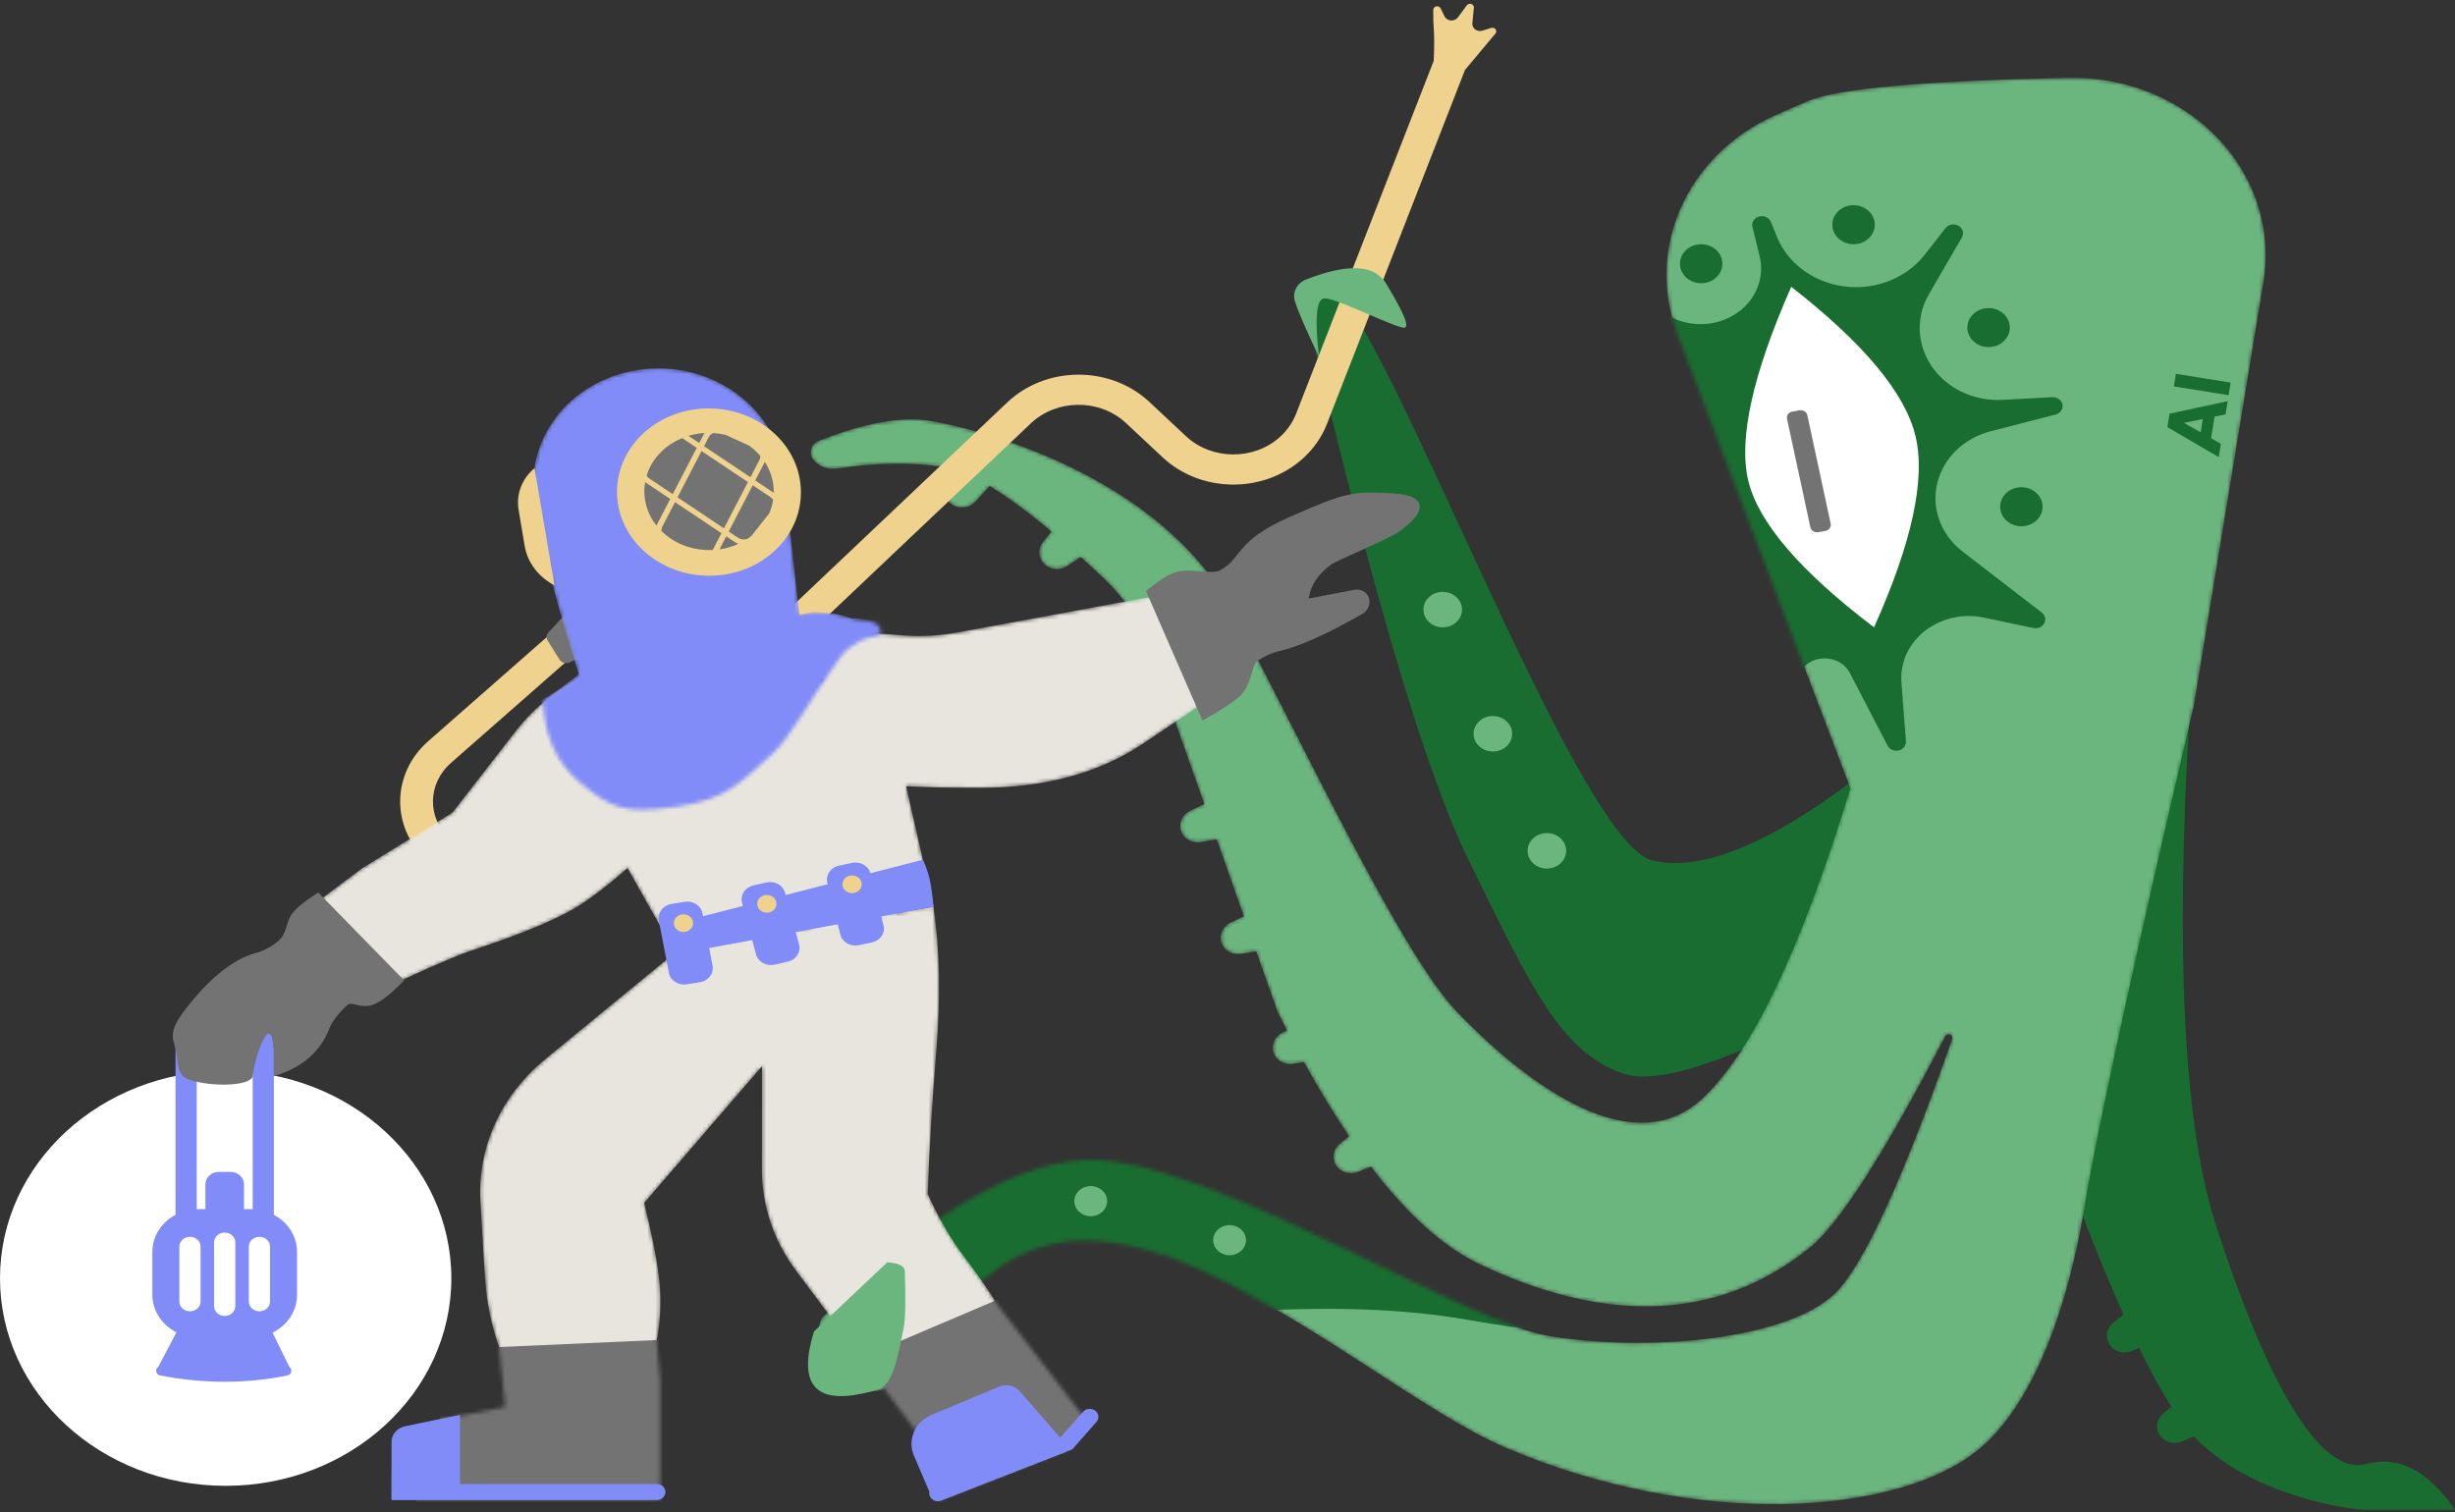 <svg width="620" height="382" viewBox="0 0 620 382" fill="none" xmlns="http://www.w3.org/2000/svg">
<rect x="0" y="0" width="620" height="382" fill="#333333" stroke="none"/>
<path d="M56.991 375.308C88.467 375.308 113.983 351.839 113.983 322.889C113.983 293.939 88.467 270.47 56.991 270.47C25.516 270.47 0 293.939 0 322.889C0 351.839 25.516 375.308 56.991 375.308Z" fill="white"/>
<path fill-rule="evenodd" clip-rule="evenodd" d="M548.401 355.33C545.85 351.372 543.122 346.422 540.217 340.479L538.3 341.267C536.259 342.106 533.859 341.394 532.735 339.617C531.587 337.802 531.998 335.493 533.715 334.11L536.274 332.048C531.492 321.399 526.277 308.329 520.63 292.837L553.023 179.296C549.289 240.827 551.48 284.182 559.599 309.36C571.777 347.129 585.416 373.094 597.593 369.79C605.712 367.587 613.181 371.442 620 381.356C615.454 381.356 607.985 381.356 597.593 381.356C592.4 381.356 567.721 377.391 554.09 362.832L550.965 364.116C548.924 364.955 546.524 364.244 545.399 362.466C544.251 360.651 544.662 358.343 546.38 356.959L548.401 355.33ZM473.954 192.513L482.149 243.14C444.362 265.474 420.251 274.808 409.814 271.142C394.159 265.642 386.702 249.551 370.845 217.154C360.459 195.934 347.582 153.036 332.213 88.458C331.727 86.412 331.046 84.409 330.179 82.473C326.327 73.871 328.192 70.528 335.774 72.442C348.195 75.578 397.596 212.139 417.044 217.256C430.01 220.668 448.98 212.42 473.954 192.513Z" fill="#196D30"/>
<mask id="mask0_12058_20655" style="mask-type:alpha" maskUnits="userSpaceOnUse" x="204" y="19" width="369" height="361">
<path d="M240.496 118.408C239.691 118.183 238.924 118.019 238.195 117.917C229.748 116.731 220.795 116.882 211.338 118.367C208.981 118.737 206.609 117.798 205.282 115.969C204.24 114.533 204.661 112.592 206.222 111.634C206.394 111.529 206.575 111.438 206.764 111.363C218.301 106.791 227.722 105.107 235.027 106.312C247.136 108.308 292.891 120.118 310.974 153.865C329.056 187.613 353.633 240.655 368.003 255.62C382.373 270.586 410.969 294.914 429.786 277.603C442.331 266.062 454.841 239.9 467.317 199.118L423.595 84.229C415.476 62.896 425.906 39.341 447.919 29.294C451.193 27.8 454.188 26.502 456.906 25.399C464.504 22.316 486.328 20.4 522.377 19.651C549.272 19.091 571.568 38.692 572.176 63.43C572.239 66.006 572.06 68.583 571.642 71.131L554.113 177.898C550.659 192.741 548.161 203.525 546.618 210.249C536.659 253.649 530.106 284.139 526.958 301.718C526.317 305.295 520.802 347.754 500.502 365.451C480.201 383.148 428.206 386.309 379.965 365.557C360.648 357.247 334.011 335.445 305.416 321.769C294.587 316.59 283.682 313.236 273.146 313.383C242.025 313.816 229.169 352.944 220.659 351.339C207.994 348.949 203.61 342.826 207.507 332.969C237.128 303.782 261.617 290.565 280.974 293.319C313.706 297.976 369.93 333.865 391.093 337.433C416.268 341.679 451.519 338.322 463.423 326.695C470.565 319.72 480.436 298.277 493.035 262.366L492.979 262.35C493.134 261.907 492.87 261.433 492.389 261.29C491.952 261.16 491.479 261.348 491.281 261.728C475.919 291.329 464.5 309.149 457.024 315.19C429.299 337.596 397.711 330.82 373.567 319.281C364.516 314.956 355.394 306.758 346.201 294.689L342.971 296.017C340.93 296.855 338.529 296.144 337.405 294.367C336.257 292.551 336.668 290.243 338.386 288.859L340.691 287.002C336.904 281.412 333.106 275.168 329.296 268.272L326.578 268.717C324.377 269.077 322.235 267.852 321.612 265.877C320.975 263.861 321.981 261.712 324.012 260.752L325.023 260.273C324.235 258.75 323.446 257.199 322.658 255.62L317.259 240.312L313.426 240.939C311.225 241.299 309.083 240.074 308.46 238.1C307.823 236.083 308.829 233.934 310.86 232.974L314.126 231.429L307.289 212.044L303.197 212.714C300.996 213.073 298.854 211.849 298.231 209.874C297.594 207.857 298.6 205.709 300.631 204.748L304.132 203.092L290.172 163.509C287.867 156.973 283.958 151.012 278.748 146.088C276.748 144.197 274.807 142.402 272.925 140.701L269.517 142.985C267.711 144.196 265.202 143.959 263.7 142.435C262.167 140.88 262.047 138.543 263.414 136.861L265.533 134.254C259.642 129.319 254.441 125.493 249.929 122.777L246.309 126.756C244.875 128.333 242.378 128.661 240.521 127.517C238.624 126.349 237.893 124.108 238.777 122.172L240.496 118.408Z" fill="white"/>
</mask>
<g mask="url(#mask0_12058_20655)">
<path d="M240.496 118.408C239.691 118.183 238.924 118.019 238.195 117.917C229.748 116.731 220.795 116.882 211.338 118.367C208.981 118.737 206.609 117.798 205.282 115.969C204.24 114.533 204.661 112.592 206.222 111.634C206.394 111.529 206.575 111.438 206.764 111.363C218.301 106.791 227.722 105.107 235.027 106.312C247.136 108.308 292.891 120.118 310.974 153.865C329.056 187.613 353.633 240.655 368.003 255.62C382.373 270.586 410.969 294.914 429.786 277.603C442.331 266.062 454.841 239.9 467.317 199.118L423.595 84.229C415.476 62.896 425.906 39.341 447.919 29.294C451.193 27.8 454.188 26.502 456.906 25.399C464.504 22.316 486.328 20.4 522.377 19.651C549.272 19.091 571.568 38.692 572.176 63.43C572.239 66.006 572.06 68.583 571.642 71.131L554.113 177.898C550.659 192.741 548.161 203.525 546.618 210.249C536.659 253.649 530.106 284.139 526.958 301.718C526.317 305.295 520.802 347.754 500.502 365.451C480.201 383.148 428.206 386.309 379.965 365.557C360.648 357.247 334.011 335.445 305.416 321.769C294.587 316.59 283.682 313.236 273.146 313.383C242.025 313.816 229.169 352.944 220.659 351.339C207.994 348.949 203.61 342.826 207.507 332.969C237.128 303.782 261.617 290.565 280.974 293.319C313.706 297.976 369.93 333.865 391.093 337.433C416.268 341.679 451.519 338.322 463.423 326.695C470.565 319.72 480.436 298.277 493.035 262.366L492.979 262.35C493.134 261.907 492.87 261.433 492.389 261.29C491.952 261.16 491.479 261.348 491.281 261.728C475.919 291.329 464.5 309.149 457.024 315.19C429.299 337.596 397.711 330.82 373.567 319.281C364.516 314.956 355.394 306.758 346.201 294.689L342.971 296.017C340.93 296.855 338.529 296.144 337.405 294.367C336.257 292.551 336.668 290.243 338.386 288.859L340.691 287.002C336.904 281.412 333.106 275.168 329.296 268.272L326.578 268.717C324.377 269.077 322.235 267.852 321.612 265.877C320.975 263.861 321.981 261.712 324.012 260.752L325.023 260.273C324.235 258.75 323.446 257.199 322.658 255.62L317.259 240.312L313.426 240.939C311.225 241.299 309.083 240.074 308.46 238.1C307.823 236.083 308.829 233.934 310.86 232.974L314.126 231.429L307.289 212.044L303.197 212.714C300.996 213.073 298.854 211.849 298.231 209.874C297.594 207.857 298.6 205.709 300.631 204.748L304.132 203.092L290.172 163.509C287.867 156.973 283.958 151.012 278.748 146.088C276.748 144.197 274.807 142.402 272.925 140.701L269.517 142.985C267.711 144.196 265.202 143.959 263.7 142.435C262.167 140.88 262.047 138.543 263.414 136.861L265.533 134.254C259.642 129.319 254.441 125.493 249.929 122.777L246.309 126.756C244.875 128.333 242.378 128.661 240.521 127.517C238.624 126.349 237.893 124.108 238.777 122.172L240.496 118.408Z" fill="#6BB67F"/>
<path d="M562.058 104.68L547.408 107.652L547.911 104.492L562.593 101.323L562.058 104.68ZM560.34 115.464L547.37 107.889L547.873 104.729L560.875 112.107L560.34 115.464ZM558.115 112.518L555.311 112.071L556.762 102.965L559.566 103.412L558.115 112.518ZM562.833 99.813L549.008 97.61L549.514 94.43L563.34 96.633L562.833 99.813Z" fill="#196D30"/>
<path fill-rule="evenodd" clip-rule="evenodd" d="M447.224 56.046L448.747 59.785C452.882 69.939 465.183 75.087 476.223 71.283C480.174 69.921 483.599 67.513 486.063 64.362L491.345 57.608C492.13 56.604 493.652 56.376 494.744 57.098C495.734 57.753 496.045 58.982 495.47 59.972L487.15 74.304C482.01 83.157 485.647 94.166 495.272 98.893C498.483 100.47 502.105 101.2 505.738 101.004L518.323 100.323C519.665 100.25 520.818 101.192 520.897 102.427C520.964 103.479 520.225 104.432 519.122 104.716L502.744 108.934C492.589 111.549 486.662 121.242 489.505 130.582C490.543 133.993 492.679 137.035 495.631 139.31L515.648 154.733C516.679 155.528 516.814 156.94 515.951 157.889C515.363 158.534 514.433 158.821 513.542 158.634L500.989 155.999C491.813 154.072 482.676 159.352 480.582 167.792C480.208 169.296 480.079 170.843 480.197 172.382L481.334 187.239C481.428 188.473 480.417 189.544 479.076 189.631C478.077 189.695 477.138 189.192 476.707 188.361L467.174 170.001C465.493 166.764 461.278 165.393 457.758 166.939C455.303 168.017 453.74 170.297 453.74 172.8L420.129 102.908V78.938C426.795 83.692 436.389 82.576 441.557 76.445C444.352 73.13 445.39 68.84 444.387 64.748L442.567 57.325C442.271 56.118 443.095 54.919 444.408 54.647C445.595 54.4 446.797 54.998 447.224 56.046ZM312.149 331.401L221.548 344.618L200.115 320.873L226.175 300.263L274.399 281.894L412.737 336.33C400.861 337.263 386.898 336.292 370.846 333.417C354.793 330.543 335.228 329.871 312.149 331.401ZM510.487 132.925C507.528 132.925 505.129 130.719 505.129 127.997C505.129 125.275 507.528 123.069 510.487 123.069C513.447 123.069 515.846 125.275 515.846 127.997C515.846 130.719 513.447 132.925 510.487 132.925ZM502.207 87.675C499.247 87.675 496.848 85.468 496.848 82.746C496.848 80.025 499.247 77.818 502.207 77.818C505.166 77.818 507.565 80.025 507.565 82.746C507.565 85.468 505.166 87.675 502.207 87.675ZM468.109 61.689C465.15 61.689 462.751 59.483 462.751 56.761C462.751 54.039 465.15 51.833 468.109 51.833C471.068 51.833 473.467 54.039 473.467 56.761C473.467 59.483 471.068 61.689 468.109 61.689ZM429.628 71.546C426.669 71.546 424.27 69.339 424.27 66.618C424.27 63.896 426.669 61.689 429.628 61.689C432.587 61.689 434.986 63.896 434.986 66.618C434.986 69.339 432.587 71.546 429.628 71.546Z" fill="#196D30"/>
</g>
<path d="M222.607 223.875H220.659C218.507 223.875 216.762 225.48 216.762 227.459V240.004C216.762 241.983 218.507 243.588 220.659 243.588H222.607C224.76 243.588 226.504 241.983 226.504 240.004V227.459C226.504 225.48 224.76 223.875 222.607 223.875Z" fill="#818CF8"/>
<path d="M212.622 222.307H209.212C207.06 222.307 205.315 223.911 205.315 225.891V242.468C205.315 244.447 207.06 246.052 209.212 246.052H212.622C214.774 246.052 216.519 244.447 216.519 242.468V225.891C216.519 223.911 214.774 222.307 212.622 222.307Z" fill="white" stroke="#979797"/>
<path fill-rule="evenodd" clip-rule="evenodd" d="M55.287 296.007H58.209C60.092 296.007 61.619 297.411 61.619 299.144V307.208H51.877V299.144C51.877 297.411 53.404 296.007 55.287 296.007ZM46.086 333.642L67.397 333.688L73.553 346.233C66.192 346.746 60.591 347.002 56.748 347.002C52.905 347.002 47.141 346.746 39.456 346.233L46.086 333.642Z" fill="#818CF8"/>
<path d="M362.086 15.342C362.235 11.599 362.233 8.828 362.077 7.03C361.98 5.897 361.942 4.379 361.966 2.475C361.97 2.125 362.195 1.81 362.542 1.667C363.033 1.465 363.609 1.667 363.829 2.119L364.797 4.108C364.943 4.41 365.178 4.668 365.475 4.855C366.363 5.414 367.575 5.205 368.183 4.388L370.446 1.346C370.645 1.079 370.985 0.931 371.336 0.96C371.872 1.004 372.268 1.439 372.22 1.932L371.839 5.875C371.815 6.12 371.847 6.367 371.931 6.6C372.272 7.539 373.375 8.046 374.396 7.733L376.595 7.059C376.902 6.965 377.239 7.018 377.496 7.199C377.923 7.5 378.003 8.063 377.675 8.455L369.969 17.687L335.102 107.117C333.828 110.386 331.768 113.348 329.075 115.782C319.196 124.716 303.313 124.592 293.6 115.505L284.373 106.873C284.281 106.787 284.188 106.701 284.093 106.617C277.433 100.672 266.794 100.818 260.33 106.944L203.172 161.115L197.229 155.811L254.387 101.64C264.036 92.495 279.918 92.277 289.86 101.151C290.001 101.277 290.14 101.404 290.278 101.533L299.505 110.165C306.012 116.253 316.652 116.336 323.27 110.351C325.073 108.72 326.453 106.736 327.307 104.546L362.086 15.342V15.342ZM141.761 157.701C143.415 156.248 146.036 156.304 147.615 157.825C149.194 159.346 149.133 161.757 147.479 163.209L113.868 192.726C108.027 197.856 107.812 206.371 113.39 211.744C113.694 212.037 114.012 212.317 114.343 212.583C121.702 218.499 132.653 218.591 140.129 212.801L203.085 164.038C204.834 162.684 207.446 162.89 208.919 164.498C210.392 166.107 210.168 168.51 208.419 169.864L145.463 218.627C134.861 226.839 119.33 226.707 108.894 218.318C108.375 217.9 107.877 217.462 107.401 217.003C98.665 208.588 99 195.252 108.15 187.217L141.761 157.701Z" fill="#EED28D"/>
<path d="M56.748 253.445C63.608 253.445 69.169 258.56 69.169 264.869V307.208C69.169 309.187 67.424 310.792 65.272 310.792H48.224C46.071 310.792 44.327 309.187 44.327 307.208V264.869C44.327 258.56 49.888 253.445 56.748 253.445ZM63.811 264.869C63.811 261.282 60.649 258.373 56.748 258.373C52.847 258.373 49.685 261.282 49.685 264.869V305.864H63.811V264.869ZM40.64 345.218C46.12 346.258 51.489 346.778 56.748 346.778C61.987 346.778 67.195 346.262 72.373 345.23C72.898 345.125 73.417 345.433 73.531 345.916C73.546 345.979 73.553 346.042 73.553 346.106V346.334C73.553 346.859 73.157 347.313 72.6 347.428C67.428 348.488 62.144 349.018 56.748 349.018C51.338 349.018 45.895 348.485 40.421 347.419C39.858 347.31 39.456 346.853 39.456 346.324V346.106C39.456 345.605 39.897 345.2 40.441 345.2C40.508 345.2 40.575 345.206 40.64 345.218Z" fill="#818CF8"/>
<path fill-rule="evenodd" clip-rule="evenodd" d="M50.172 305.416H63.324C69.78 305.416 75.014 310.23 75.014 316.168V327.132C75.014 332.556 70.622 337.131 64.77 337.802C61.608 338.165 59.015 338.346 56.992 338.346C54.896 338.346 52.144 338.151 48.734 337.763C42.879 337.096 38.481 332.519 38.481 327.092V316.168C38.481 310.23 43.715 305.416 50.172 305.416Z" fill="#818CF8"/>
<path fill-rule="evenodd" clip-rule="evenodd" d="M47.98 312.409C49.459 312.409 50.659 313.512 50.659 314.873V328.762C50.659 330.123 49.459 331.226 47.98 331.226C46.5 331.226 45.301 330.123 45.301 328.762V314.873C45.301 313.512 46.5 312.409 47.98 312.409ZM56.748 311.338C58.227 311.338 59.427 312.441 59.427 313.802V329.931C59.427 331.292 58.227 332.395 56.748 332.395C55.268 332.395 54.069 331.292 54.069 329.931V313.802C54.069 312.441 55.268 311.338 56.748 311.338ZM65.516 312.409C66.995 312.409 68.195 313.512 68.195 314.873V328.762C68.195 330.123 66.995 331.226 65.516 331.226C64.036 331.226 62.837 330.123 62.837 328.762V314.873C62.837 313.512 64.036 312.409 65.516 312.409Z" fill="white"/>
<path fill-rule="evenodd" clip-rule="evenodd" d="M452.368 72.442C470.646 86.701 481.102 99.245 483.735 110.076C486.368 120.907 482.882 137.036 473.279 158.463C454.673 144.328 444.093 132.008 441.539 121.501C438.985 110.994 442.594 94.641 452.368 72.442Z" fill="white"/>
<path fill-rule="evenodd" clip-rule="evenodd" d="M452.661 103.961L454.445 103.648C455.365 103.486 456.255 104.038 456.437 104.883L462.331 132.268C462.514 133.117 461.914 133.942 460.99 134.111C460.986 134.111 460.982 134.112 460.979 134.113L459.195 134.426C458.274 134.587 457.385 134.035 457.203 133.19L451.308 105.806C451.125 104.956 451.725 104.131 452.649 103.963C452.653 103.962 452.657 103.962 452.661 103.961Z" fill="#737373"/>
<path fill-rule="evenodd" clip-rule="evenodd" d="M329.861 70.59C340.543 66.428 347.304 66.821 350.143 71.77C351.286 73.762 356.593 82.231 354.771 82.747C353.104 83.218 337.722 75.354 334.556 75.354C332.445 75.354 331.958 80.282 333.095 90.139C329.765 83.153 327.735 78.448 327.006 76.026C326.339 73.812 327.56 71.486 329.861 70.59V70.59Z" fill="#6BB67F"/>
<mask id="mask1_12058_20655" style="mask-type:alpha" maskUnits="userSpaceOnUse" x="78" y="150" width="228" height="229">
<path d="M161.524 188.719L207.722 171.836L201.418 158.463L228.088 160.489C232.629 160.834 237.2 160.591 241.668 159.768L292.507 150.398L305.416 176.608L288.367 188.033C277.326 195.35 263.687 199.009 247.45 199.009C239.634 199.009 233.436 198.871 228.856 198.594L235.759 229.027L166.834 234.082L158.465 219.28C152.49 224.536 147.485 228.233 143.453 230.371C133.373 235.715 119.79 239.732 116.588 240.994C111.442 243.022 104.809 245.977 96.691 249.86C84.351 236.121 78.18 229.251 78.18 229.251C78.18 229.251 82.564 225.966 91.332 219.395L114.226 205.282L130.393 184.468C133.94 179.901 138.389 175.988 143.508 172.932L164.155 160.606L161.524 188.719ZM171.768 239.563L235.759 229.027C237.331 239.712 237.574 251.734 236.49 265.093C235.406 278.453 234.675 290.624 234.298 301.607C237.058 307.73 240.143 313.032 243.553 317.512C246.963 321.993 249.804 326.1 252.077 329.833L275.215 359.851L270.1 365.899L236.49 378.892L235.759 370.604L234.298 365.451L200.997 320.931C195.402 313.453 192.41 304.587 192.416 295.509L192.434 269.335L162.693 303.848C164.862 312.666 166.161 319.461 166.59 324.233C167.019 329.004 166.767 333.855 165.834 338.784L166.687 348.276V378.782H98.883L98.915 371.8C98.944 365.467 103.776 360.012 110.514 358.706L127.594 355.394L126.097 340.474C124.333 335.342 123.217 330.451 122.751 325.801C122.441 322.712 121.964 315.218 121.322 303.316C120.591 289.791 126.551 276.687 137.535 267.669L171.768 239.563Z" fill="white"/>
</mask>
<g mask="url(#mask1_12058_20655)">
<path d="M161.524 188.719L207.722 171.836L201.418 158.463L228.088 160.489C232.629 160.834 237.2 160.591 241.668 159.768L292.507 150.398L305.416 176.608L288.367 188.033C277.326 195.35 263.687 199.009 247.45 199.009C239.634 199.009 233.436 198.871 228.856 198.594L235.759 229.027L166.834 234.082L158.465 219.28C152.49 224.536 147.485 228.233 143.453 230.371C133.373 235.715 119.79 239.732 116.588 240.994C111.442 243.022 104.809 245.977 96.691 249.86C84.351 236.121 78.18 229.251 78.18 229.251C78.18 229.251 82.564 225.966 91.332 219.395L114.226 205.282L130.393 184.468C133.94 179.901 138.389 175.988 143.508 172.932L164.155 160.606L161.524 188.719ZM171.768 239.563L235.759 229.027C237.331 239.712 237.574 251.734 236.49 265.093C235.406 278.453 234.675 290.624 234.298 301.607C237.058 307.73 240.143 313.032 243.553 317.512C246.963 321.993 249.804 326.1 252.077 329.833L275.215 359.851L270.1 365.899L236.49 378.892L235.759 370.604L234.298 365.451L200.997 320.931C195.402 313.453 192.41 304.587 192.416 295.509L192.434 269.335L162.693 303.848C164.862 312.666 166.161 319.461 166.59 324.233C167.019 329.004 166.767 333.855 165.834 338.784L166.687 348.276V378.782H98.883L98.915 371.8C98.944 365.467 103.776 360.012 110.514 358.706L127.594 355.394L126.097 340.474C124.333 335.342 123.217 330.451 122.751 325.801C122.441 322.712 121.964 315.218 121.322 303.316C120.591 289.791 126.551 276.687 137.535 267.669L171.768 239.563Z" fill="#E8E5DE"/>
<path fill-rule="evenodd" clip-rule="evenodd" d="M123.725 340.362L169.026 338.346V380.236L104.484 381.356L111.304 357.387L126.404 351.787L123.725 340.362ZM253.539 327.593L286.662 370.156C249.804 377.772 231.051 381.58 230.401 381.58C229.752 381.58 225.53 368.662 217.736 342.826L253.539 327.593Z" fill="#737373"/>
</g>
<path fill-rule="evenodd" clip-rule="evenodd" d="M146.375 151.295L138.504 159.741C137.967 160.318 137.883 161.143 138.295 161.801L141.301 166.603C141.823 167.437 142.967 167.743 143.893 167.297L152.464 163.167L146.375 151.295Z" fill="#737373"/>
<path fill-rule="evenodd" clip-rule="evenodd" d="M303.678 181.994L289.399 149.266C292.737 146.533 295.341 144.925 297.21 144.442C300.986 143.466 305.885 145.188 308.064 144.064C313.759 141.124 311.653 136.776 325.601 130.631C339.549 124.487 341.527 123.932 352.134 124.649C360.126 125.19 360.875 128.992 353.205 134.359C350.695 136.116 337.605 141.597 336.331 142.497C332.887 144.93 330.955 147.823 330.534 151.177L342.034 148.982C343.655 148.673 345.26 149.569 345.71 151.034C346.186 152.587 345.489 154.242 344 155.094C335.073 160.206 328.03 163.349 322.871 164.522C321.189 164.904 319.439 165.692 317.62 166.885C316.048 167.916 316.256 172.369 313.586 175.333C312.142 176.935 308.839 179.156 303.678 181.994ZM102.048 247.62C99.325 250.506 96.971 252.447 94.985 253.445C91.313 255.29 89.079 252.67 87.679 253.893C86.059 255.307 83.847 258.004 83.295 259.493C81.022 265.616 76.313 269.723 69.169 271.814V264.869L68.712 262.16C68.08 260.107 67.015 261.01 65.515 264.869C64.895 266.465 64.298 268.678 63.81 271.814C63.43 274.264 53.825 274.726 47.736 272.71C44.282 271.566 44.976 267.153 44.326 264.869C43.459 261.819 42.454 260.316 47.725 253.786C53.871 246.172 59.765 241.748 65.407 240.515C67.871 239.517 69.693 238.377 70.874 237.092C72.189 235.66 72.558 232.865 73.309 231.491C74.181 229.896 76.536 227.88 80.372 225.443L102.048 247.62Z" fill="#737373"/>
<mask id="mask2_12058_20655" style="mask-type:alpha" maskUnits="userSpaceOnUse" x="134" y="93" width="89" height="112">
<path d="M146.142 170.268C140.299 151.723 137.129 139.276 136.633 132.925C136.579 132.236 136.409 131.465 136.122 130.613C131.079 115.647 139.882 99.703 155.996 94.619C158.253 93.907 160.591 93.432 162.964 93.202C180.365 91.52 195.954 103.131 197.783 119.136L201.908 155.237L205.211 154.599C207.46 154.633 209.188 154.752 210.397 154.955C211.605 155.159 213.439 155.639 215.899 156.398C218.535 156.574 220.348 156.983 221.339 157.623C222.329 158.263 222.605 159.204 222.164 160.446L218.372 161.377C215.483 162.78 213.524 164.192 212.497 165.612C204.698 176.395 199.604 186.346 195.095 190.365C186.997 197.585 183.701 201.955 170.818 203.772C157.935 205.59 154.522 204.514 146.055 197.282C140.411 192.461 137.433 185.644 137.12 176.832C140.982 174.25 143.759 172.271 145.451 170.897C145.699 170.695 145.929 170.486 146.142 170.268Z" fill="white"/>
</mask>
<g mask="url(#mask2_12058_20655)">
<path d="M146.142 170.268C140.299 151.723 137.129 139.276 136.633 132.925C136.579 132.236 136.409 131.465 136.122 130.613C131.079 115.647 139.882 99.703 155.996 94.619C158.253 93.907 160.591 93.432 162.964 93.202C180.365 91.52 195.954 103.131 197.783 119.136L201.908 155.237L205.211 154.599C207.46 154.633 209.188 154.752 210.397 154.955C211.605 155.159 213.439 155.639 215.899 156.398C218.535 156.574 220.348 156.983 221.339 157.623C222.329 158.263 222.605 159.204 222.164 160.446L218.372 161.377C215.483 162.78 213.524 164.192 212.497 165.612C204.698 176.395 199.604 186.346 195.095 190.365C186.997 197.585 183.701 201.955 170.818 203.772C157.935 205.59 154.522 204.514 146.055 197.282C140.411 192.461 137.433 185.644 137.12 176.832C140.982 174.25 143.759 172.271 145.451 170.897C145.699 170.695 145.929 170.486 146.142 170.268Z" fill="#818CF8"/>
<path fill-rule="evenodd" clip-rule="evenodd" d="M215.836 156.18C211.947 156.747 208.977 158.174 206.926 160.462C200.605 167.514 195.487 181.298 190.49 185.91C179.346 196.194 177.462 196.09 169.877 197.952C162.293 199.814 156.071 197.4 151.219 193.222C147.984 190.436 145.124 183.845 142.641 173.449L135.659 177.504L139.096 189.92C146.996 200.421 150.947 205.671 150.947 205.671C150.947 205.671 161.204 205.602 181.718 205.462L190.567 197.532L228.105 157.287L215.836 156.18Z" fill="#818CF8"/>
</g>
<path fill-rule="evenodd" clip-rule="evenodd" d="M186.93 138.456C178.827 142.305 168.822 139.138 164.583 131.382C160.344 123.627 163.477 114.219 171.58 110.37C179.683 106.521 189.688 109.688 193.927 117.444C198.166 125.199 195.033 134.607 186.93 138.456Z" fill="#737373"/>
<path d="M177.947 109.378C176.568 109.458 175.199 109.696 173.877 110.09L176.591 111.903L177.667 109.83C177.676 109.812 177.685 109.795 177.695 109.777C177.77 109.637 177.855 109.504 177.947 109.378ZM193.153 116.688C193.139 116.716 193.125 116.745 193.11 116.774L190.735 121.353L195.385 124.459C195.393 124.464 195.401 124.47 195.409 124.475C195.461 121.78 194.705 119.076 193.153 116.688ZM186.488 137.366C186.146 137.251 185.815 137.091 185.506 136.884L183.407 135.482L181.704 138.764C183.355 138.527 184.971 138.06 186.488 137.366ZM165.8 132.755C165.844 132.639 165.896 132.525 165.954 132.412L169.263 126.033L163.149 121.948C163.068 121.894 162.99 121.837 162.914 121.779C162.258 125.562 163.232 129.528 165.8 132.755ZM172.267 110.658C170.365 111.437 168.599 112.562 167.087 114.029C165.235 115.827 163.976 117.933 163.301 120.152C163.471 120.428 163.707 120.677 164.006 120.877L169.896 124.812L175.958 113.124L172.267 110.658ZM188.827 136.059C189.141 135.848 189.448 135.625 189.748 135.391C189.758 135.38 189.767 135.368 189.777 135.356L189.785 135.345L194.246 129.702C194.735 128.596 195.07 127.449 195.251 126.286C195.08 125.997 194.838 125.737 194.528 125.53L190.102 122.573L184.04 134.261L186.363 135.814C187.107 136.311 188.051 136.376 188.827 136.059ZM192.01 115.155C191.467 114.519 190.861 113.913 190.19 113.347C189.869 113.075 189.539 112.818 189.201 112.574L183.279 109.861C182.242 109.607 181.184 109.448 180.121 109.382C179.655 109.586 179.259 109.927 179.013 110.381C179.005 110.398 179.005 110.398 178.996 110.414L177.803 112.713L189.523 120.543L191.781 116.189C191.953 115.856 192.026 115.502 192.01 115.155ZM179.978 138.928C180.004 138.888 180.028 138.847 180.051 138.804C180.06 138.788 180.06 138.788 180.068 138.771L182.195 134.672L170.475 126.843L167.284 132.996C167.09 133.37 167.022 133.769 167.065 134.156C167.342 134.428 167.633 134.692 167.937 134.949C171.327 137.813 175.696 139.129 179.978 138.928ZM188.89 121.763L177.17 113.934L171.108 125.622L182.828 133.451L188.89 121.763ZM196.052 138.734C187.316 147.257 172.62 147.702 163.229 139.729C153.837 131.756 153.305 118.383 162.041 109.86C170.777 101.337 185.473 100.892 194.864 108.866C204.256 116.839 204.788 130.212 196.052 138.734ZM134.989 118.248L140.051 147.864C135.992 145.76 133.205 142.081 132.503 137.901L130.968 128.76C130.31 124.84 131.814 120.908 134.989 118.248Z" fill="#EED28D"/>
<path fill-rule="evenodd" clip-rule="evenodd" d="M233.08 217.155L166.834 234.18L170 241.124L235.759 229.027C235.46 225.95 235.135 223.635 234.785 222.083C234.435 220.531 233.867 218.888 233.08 217.155Z" fill="#818CF8"/>
<path fill-rule="evenodd" clip-rule="evenodd" d="M224.069 318.857C226.977 319.051 228.455 319.785 228.503 321.058C228.772 328.219 228.674 333.011 228.209 335.434C225.287 350.666 224.069 350.666 217.736 352.011C205.607 354.585 201.547 349.358 205.559 336.33L224.069 318.857Z" fill="#6BB67F"/>
<path fill-rule="evenodd" clip-rule="evenodd" d="M211.85 218.667L215.173 217.962C217.27 217.517 219.362 218.719 219.846 220.648L223.133 233.744C223.618 235.673 222.31 237.598 220.213 238.043L216.891 238.748C214.794 239.194 212.701 237.991 212.217 236.062L208.93 222.966C208.446 221.037 209.753 219.113 211.85 218.667ZM190.234 223.664L193.543 222.906C195.631 222.427 197.746 223.596 198.267 225.516L201.802 238.558C202.323 240.479 201.052 242.424 198.964 242.903L195.655 243.661C193.567 244.14 191.452 242.971 190.931 241.051L187.396 228.009C186.875 226.088 188.146 224.143 190.234 223.664ZM169.542 228.336L172.9 227.791C175.019 227.448 177.04 228.749 177.414 230.699L179.952 243.935C180.325 245.885 178.91 247.744 176.791 248.088L173.433 248.632C171.313 248.976 169.292 247.674 168.918 245.725L166.381 232.488C166.007 230.539 167.422 228.68 169.542 228.336Z" fill="#818CF8"/>
<path fill-rule="evenodd" clip-rule="evenodd" d="M215.021 225.595C213.679 225.509 212.667 224.439 212.761 223.205C212.855 221.97 214.019 221.04 215.36 221.126C216.702 221.212 217.714 222.283 217.62 223.517C217.526 224.751 216.362 225.682 215.021 225.595ZM193.536 230.54C192.193 230.476 191.161 229.422 191.231 228.186C191.301 226.951 192.447 226.002 193.791 226.066C195.134 226.131 196.166 227.185 196.095 228.421C196.025 229.656 194.879 230.605 193.536 230.54ZM172.314 235.407C170.979 235.256 170.029 234.139 170.193 232.911C170.357 231.683 171.572 230.81 172.907 230.96C174.242 231.111 175.192 232.229 175.028 233.457C174.864 234.685 173.649 235.558 172.314 235.407Z" fill="#EED28D"/>
<path fill-rule="evenodd" clip-rule="evenodd" d="M152.464 182.656C150.581 182.656 149.054 181.252 149.054 179.52C149.054 177.788 150.581 176.384 152.464 176.384C154.347 176.384 155.874 177.788 155.874 179.52C155.874 181.252 154.347 182.656 152.464 182.656ZM181.69 175.936C179.807 175.936 178.28 174.532 178.28 172.8C178.28 171.068 179.807 169.664 181.69 169.664C183.573 169.664 185.1 171.068 185.1 172.8C185.1 174.532 183.573 175.936 181.69 175.936ZM169.025 192.513C167.142 192.513 165.616 191.109 165.616 189.377C165.616 187.645 167.142 186.241 169.025 186.241C170.909 186.241 172.435 187.645 172.435 189.377C172.435 191.109 170.909 192.513 169.025 192.513Z" fill="#818CF8"/>
<path fill-rule="evenodd" clip-rule="evenodd" d="M116.175 374.86H165.86C167.07 374.86 168.052 375.762 168.052 376.876C168.052 377.989 167.07 378.892 165.86 378.892H108.625H98.882V364.196C98.882 362.31 100.303 360.677 102.303 360.262L116.175 357.387V374.86ZM269.617 366.507C269.467 366.616 269.299 366.708 269.114 366.78L237.727 379.034C236.613 379.47 235.326 378.991 234.853 377.966C234.679 377.589 234.639 377.189 234.715 376.814L230.799 367.651C229.092 363.657 231.084 359.134 235.331 357.359L252.313 350.26C254.142 349.495 256.301 349.971 257.554 351.415L267.606 362.999C267.719 362.967 267.832 362.944 267.945 362.929L273.501 356.618C274.263 355.753 275.643 355.62 276.584 356.32C277.525 357.021 277.67 358.291 276.908 359.156L271.084 365.772C270.704 366.202 270.172 366.452 269.617 366.507Z" fill="#818CF8"/>
<path fill-rule="evenodd" clip-rule="evenodd" d="M364.355 158.463C361.665 158.463 359.484 156.457 359.484 153.983C359.484 151.508 361.665 149.502 364.355 149.502C367.046 149.502 369.226 151.508 369.226 153.983C369.226 156.457 367.046 158.463 364.355 158.463ZM377.02 189.825C374.33 189.825 372.149 187.819 372.149 185.345C372.149 182.87 374.33 180.864 377.02 180.864C379.71 180.864 381.891 182.87 381.891 185.345C381.891 187.819 379.71 189.825 377.02 189.825ZM390.659 219.395C387.969 219.395 385.788 217.389 385.788 214.914C385.788 212.44 387.969 210.434 390.659 210.434C393.349 210.434 395.53 212.44 395.53 214.914C395.53 217.389 393.349 219.395 390.659 219.395Z" fill="#6BB67F"/>
<path d="M275.459 307.208C277.745 307.208 279.599 305.503 279.599 303.4C279.599 301.296 277.745 299.591 275.459 299.591C273.172 299.591 271.318 301.296 271.318 303.4C271.318 305.503 273.172 307.208 275.459 307.208Z" fill="#6BB67F"/>
<path d="M310.53 317.064C312.817 317.064 314.671 315.359 314.671 313.256C314.671 311.153 312.817 309.448 310.53 309.448C308.244 309.448 306.39 311.153 306.39 313.256C306.39 315.359 308.244 317.064 310.53 317.064Z" fill="#6BB67F"/>
</svg>

